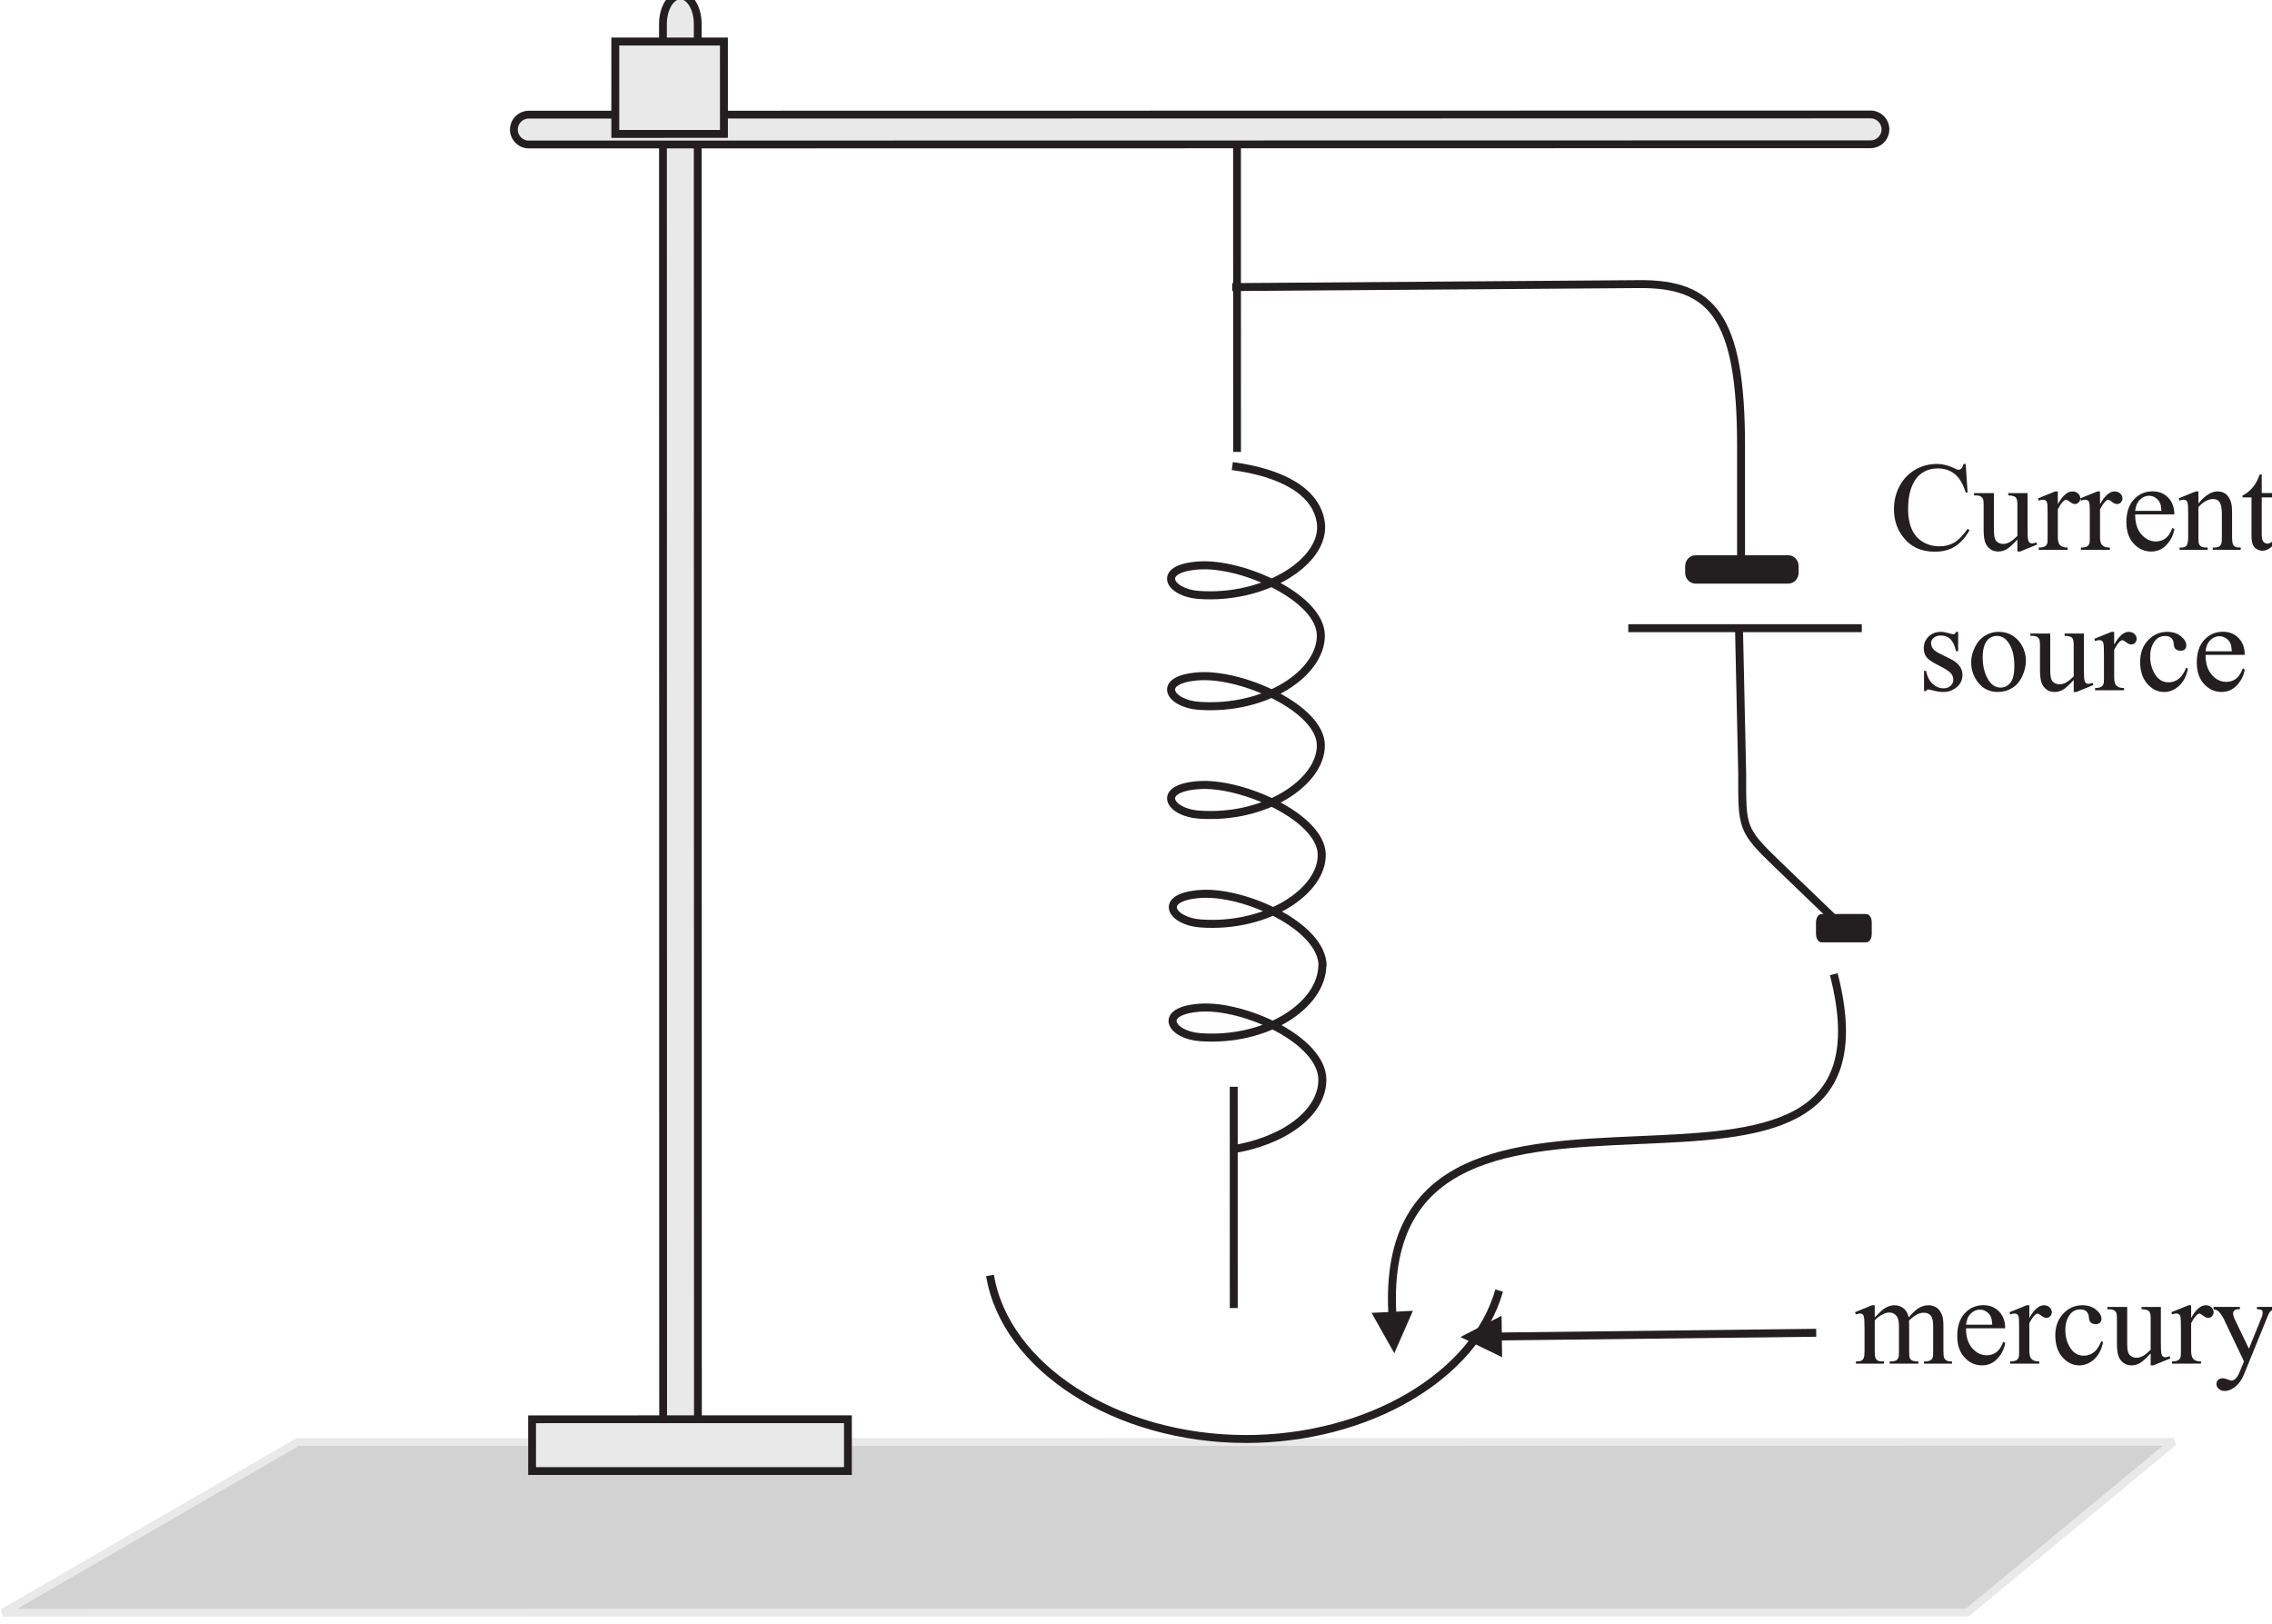 <?xml version="1.0" encoding="UTF-8" standalone="no"?>
<svg
   xmlns:dc="http://purl.org/dc/elements/1.1/"
   xmlns:cc="http://creativecommons.org/ns#"
   xmlns:rdf="http://www.w3.org/1999/02/22-rdf-syntax-ns#"
   xmlns:svg="http://www.w3.org/2000/svg"
   xmlns="http://www.w3.org/2000/svg"
   xmlns:sodipodi="http://sodipodi.sourceforge.net/DTD/sodipodi-0.dtd"
   xmlns:inkscape="http://www.inkscape.org/namespaces/inkscape"
   width="198.875mm"
   height="142.123mm"
   viewBox="0 0 198.875 142.123"
   version="1.1"
   id="svg5558"
   inkscape:version="1.0.2 (e86c870, 2021-01-15)"
   sodipodi:docname="extra3.svg">
  <defs
     id="defs5552">
    <clipPath
       clipPathUnits="userSpaceOnUse"
       id="clipPath1186">
      <path
         d="m 407.703,2213.74 607.987,0.08 0.06,-449.99 -607.988,-0.08 z"
         id="path1184" />
    </clipPath>
    <clipPath
       clipPathUnits="userSpaceOnUse"
       id="clipPath5244">
      <path
         d="m 407.703,2213.74 607.987,0.08 0.06,-449.99 -607.988,-0.08 z"
         id="path5242" />
    </clipPath>
    <clipPath
       clipPathUnits="userSpaceOnUse"
       id="clipPath404">
      <path
         d="m 407.703,2213.74 607.987,0.08 0.06,-449.99 -607.988,-0.08 z"
         id="path402" />
    </clipPath>
  </defs>
  <sodipodi:namedview
     id="base"
     pagecolor="#ffffff"
     bordercolor="#666666"
     borderopacity="1.0"
     inkscape:pageopacity="0.0"
     inkscape:pageshadow="2"
     inkscape:zoom="0.35"
     inkscape:cx="-12.78767"
     inkscape:cy="355.11559"
     inkscape:document-units="mm"
     inkscape:current-layer="layer1"
     inkscape:document-rotation="0"
     showgrid="false"
     inkscape:window-width="1624"
     inkscape:window-height="1020"
     inkscape:window-x="190"
     inkscape:window-y="0"
     inkscape:window-maximized="0" />
  <g
     inkscape:label="Layer 1"
     inkscape:groupmode="layer"
     id="layer1"
     transform="translate(-5.273,-54.209)">
    <g
       id="g1180"
       transform="matrix(0.328,0,0,-0.328,-129.356,778.697)">
      <g
         id="g1182"
         clip-path="url(#clipPath1186)">
        <g
           id="g1188"
           transform="translate(935.508,1778.49)">
          <path
             d="M 0,0 55.019,45.53 -445.465,45.46 -524.098,-0.07 0,0"
             style="fill:#d3d2d2;fill-opacity:1;fill-rule:evenodd;stroke:none"
             id="path1190" />
          <g
             id="g1192"
             transform="matrix(1,1.369e-4,-1.37e-4,1,-3.543e-4,0.007)">
            <path
               d="M 0,0 55.049,45.51 H -445.642 L -524.313,0 Z"
               style="fill:none;stroke:#e9e9e9;stroke-width:2.083;stroke-linecap:butt;stroke-linejoin:miter;stroke-miterlimit:2.613;stroke-dasharray:none;stroke-opacity:1"
               id="path1194" />
            <g
               id="g1196"
               transform="matrix(1,-1.37e-4,1.371e-4,1,-343.434,431.59)">
              <path
                 d="m 0,0 h 0.004 c 2.551,0 4.637,-3.44 4.637,-7.64 l 0.051,-373.35 c 0,-4.2 -2.086,-7.64 -4.637,-7.64 H 0.051 c -2.551,0 -4.637,3.44 -4.637,7.64 L -4.636,-7.64 C -4.636,-3.44 -2.551,0 0,0"
                 style="fill:#e9e9e9;fill-opacity:1;fill-rule:evenodd;stroke:none"
                 id="path1198" />
              <g
                 id="g1200"
                 transform="matrix(1,1.369e-4,-1.37e-4,1,6.688e-4,4.004e-4)">
                <path
                   d="m 0,0 h 0.004 c 2.551,0 4.638,-3.43 4.637,-7.64 v -373.29 c -0.001,-4.2 -2.088,-7.64 -4.64,-7.64 h -0.004 c -2.552,0 -4.638,3.44 -4.637,7.64 V -7.64 C -4.639,-3.43 -2.552,0 0,0 Z"
                   style="fill:none;stroke:#231f20;stroke-width:2.083;stroke-linecap:butt;stroke-linejoin:miter;stroke-miterlimit:2.613;stroke-dasharray:none;stroke-opacity:1"
                   id="path1202" />
                <g
                   id="g1204"
                   transform="matrix(1,-1.37e-4,1.371e-4,1,-39.616,-380.002)">
                  <path
                     d="M 0,0 H 84.25 V -13.82 L 0,-13.83 V 0"
                     style="fill:#e9e9e9;fill-opacity:1;fill-rule:evenodd;stroke:none"
                     id="path1206" />
                  <g
                     id="g1208"
                     transform="matrix(1,1.369e-4,-1.37e-4,1,1.1e-5,0.002)">
                    <path
                       d="M 0,0 H 84.285 L 84.283,-13.82 H -0.001 Z"
                       style="fill:none;stroke:#231f20;stroke-width:2.083;stroke-linecap:butt;stroke-linejoin:miter;stroke-miterlimit:2.613;stroke-dasharray:none;stroke-opacity:1"
                       id="path1210" />
                    <g
                       id="g1212"
                       transform="matrix(1,-1.37e-4,1.371e-4,1,-0.831,348.169)">
                      <path
                         d="m 0,0 357.922,0.05 c 2.188,0 3.977,-1.79 3.977,-3.98 v 0 c 0,-2.19 -1.789,-3.98 -3.977,-3.98 L 0,-7.96 c -2.187,0 -3.976,1.79 -3.976,3.98 v 0 C -3.976,-1.8 -2.187,0 0,0"
                         style="fill:#e9e9e9;fill-opacity:1;fill-rule:evenodd;stroke:none"
                         id="path1214" />
                      <g
                         id="g1216"
                         transform="matrix(1,1.369e-4,-1.37e-4,1,6.532e-4,4.07e-4)">
                        <path
                           d="m 0,0 358.069,0.01 c 2.188,0 3.978,-1.8 3.978,-3.98 v 0 c -0.001,-2.19 -1.791,-3.98 -3.979,-3.98 L -0.001,-7.96 c -2.189,0 -3.978,1.8 -3.978,3.98 v 0 C -3.979,-1.79 -2.189,0 0,0 Z"
                           style="fill:none;stroke:#231f20;stroke-width:2.083;stroke-linecap:butt;stroke-linejoin:miter;stroke-miterlimit:2.613;stroke-dasharray:none;stroke-opacity:1"
                           id="path1218" />
                        <g
                           id="g1220"
                           transform="translate(189.003,-90.02)">
                          <path
                             d="M 0,0 -0.001,82.07"
                             style="fill:none;stroke:#231f20;stroke-width:2.083;stroke-linecap:butt;stroke-linejoin:miter;stroke-miterlimit:2.613;stroke-dasharray:none;stroke-opacity:1"
                             id="path1222" />
                        </g>
                      </g>
                    </g>
                  </g>
                </g>
              </g>
            </g>
          </g>
        </g>
      </g>
    </g>
    <g
       id="g5238"
       transform="matrix(0.333,0,0,-0.333,-133.375,785.589)">
      <g
         id="g5240"
         clip-path="url(#clipPath5244)">
        <g
           id="g5246"
           transform="matrix(1,1.369e-4,-1.37e-4,1,810.429,1857.09)">
          <path
             d="m 0,0 c -6.361,-22.46 -34.453,-39.01 -66.517,-39.01 -34.186,0 -63.332,18.84 -67.31,43"
             style="fill:none;stroke:#231f20;stroke-width:2.083;stroke-linecap:butt;stroke-linejoin:miter;stroke-miterlimit:2.613;stroke-dasharray:none;stroke-opacity:1"
             id="path5248" />
          <g
             id="g5250"
             transform="translate(-69.759,-4.59)">
            <path
               d="M 0,0 V 58.16"
               style="fill:none;stroke:#231f20;stroke-width:2.083;stroke-linecap:butt;stroke-linejoin:miter;stroke-miterlimit:2.613;stroke-dasharray:none;stroke-opacity:1"
               id="path5252" />
            <g
               id="g5254"
               transform="translate(-0.366,268.38)">
              <path
                 d="m 0,0 106.974,0.77 c 19.094,0.15 26.767,-8.49 26.767,-42.31 l -0.001,-30.22"
                 style="fill:none;stroke:#231f20;stroke-width:2.083;stroke-linecap:butt;stroke-linejoin:miter;stroke-miterlimit:2.613;stroke-dasharray:none;stroke-opacity:1"
                 id="path5256" />
              <g
                 id="g5258"
                 transform="matrix(1,-1.37e-4,1.371e-4,1,121.735,-71.565)">
                <path
                   d="m 0,0 h 24.442 c 0.906,0 1.648,-0.82 1.648,-1.82 v -1.72 c 0,-1 -0.742,-1.82 -1.648,-1.82 L 0,-5.37 c -0.906,0 -1.644,0.82 -1.644,1.83 v 1.71 C -1.644,-0.82 -0.906,0 0,0"
                   style="fill:#231f20;fill-opacity:1;fill-rule:evenodd;stroke:none"
                   id="path5260" />
                <g
                   id="g5262"
                   transform="matrix(1,1.369e-4,-1.37e-4,1,-2.458e-4,0.005)">
                  <path
                     d="m 0,0 h 24.452 c 0.907,0 1.649,-0.82 1.649,-1.82 v -1.72 c -10e-4,-1 -0.743,-1.82 -1.65,-1.82 H 0 c -0.907,0 -1.645,0.82 -1.645,1.82 v 1.72 c 0,1 0.739,1.82 1.645,1.82 z"
                     style="fill:none;stroke:#231f20;stroke-width:2.083;stroke-linecap:butt;stroke-linejoin:miter;stroke-miterlimit:2.613;stroke-dasharray:none;stroke-opacity:1"
                     id="path5264" />
                  <g
                     id="g5266"
                     transform="translate(-17.638,-18.12)">
                    <path
                       d="M 0,0 H 61.377"
                       style="fill:none;stroke:#231f20;stroke-width:2.083;stroke-linecap:butt;stroke-linejoin:miter;stroke-miterlimit:2.613;stroke-dasharray:none;stroke-opacity:1"
                       id="path5268" />
                    <g
                       id="g5270"
                       transform="translate(29.102,-0.14)">
                      <path
                         d="m 0,0 0.831,-38.05 c 0.002,-14.37 -0.284,-14.69 9.492,-24.1 l 16.966,-16.31"
                         style="fill:none;stroke:#231f20;stroke-width:2.083;stroke-linecap:butt;stroke-linejoin:miter;stroke-miterlimit:2.613;stroke-dasharray:none;stroke-opacity:1"
                         id="path5272" />
                      <g
                         id="g5274"
                         transform="matrix(1,-1.37e-4,1.371e-4,1,21.744,-76.046)">
                        <path
                           d="m 0,0 h 11.61 c 0.265,0 0.48,-0.53 0.484,-1.18 v -3.01 c 0,-0.65 -0.215,-1.18 -0.48,-1.18 H 0.004 c -0.265,0 -0.48,0.53 -0.48,1.18 v 3.01 C -0.48,-0.53 -0.265,0 0,0"
                           style="fill:#231f20;fill-opacity:1;fill-rule:evenodd;stroke:none"
                           id="path5276" />
                        <g
                           id="g5278"
                           transform="matrix(1,1.369e-4,-1.37e-4,1,2.48e-5,0.006)">
                          <path
                             d="m 0,0 h 11.614 c 0.266,0 0.481,-0.53 0.485,-1.18 l -10e-4,-3.01 c 0,-0.65 -0.215,-1.18 -0.48,-1.18 H 0.003 c -0.265,0 -0.48,0.53 -0.48,1.18 v 3.01 C -0.481,-0.53 -0.265,0 0,0 Z"
                             style="fill:none;stroke:#231f20;stroke-width:2.083;stroke-linecap:butt;stroke-linejoin:miter;stroke-miterlimit:2.613;stroke-dasharray:none;stroke-opacity:1"
                             id="path5280" />
                          <g
                             id="g5282"
                             transform="translate(-112.912,-103.66)">
                            <path
                               d="M 0,0 C -4.209,84.44 137.245,6.63 116.068,88.88"
                               style="fill:none;stroke:#231f20;stroke-width:2.083;stroke-linecap:butt;stroke-linejoin:miter;stroke-miterlimit:2.613;stroke-dasharray:none;stroke-opacity:1"
                               id="path5284" />
                            <g
                               id="g5286"
                               transform="matrix(1,-1.37e-4,1.371e-4,1,0.534,-10.725)">
                              <path
                                 d="M 0,0 -5.977,10.6 4.89,11.14 0,0"
                                 style="fill:#231f20;fill-opacity:1;fill-rule:evenodd;stroke:none"
                                 id="path5288" />
                              <g
                                 id="g5290"
                                 transform="translate(-204.774,344.78)">
                                <path
                                   d="m 0,0 h 28.543 l 0.004,-24.28 H 0.004 L 0,0"
                                   style="fill:#e9e9e9;fill-opacity:1;fill-rule:evenodd;stroke:none"
                                   id="path5292" />
                                <g
                                   id="g5294"
                                   transform="matrix(1,1.369e-4,-1.37e-4,1,8.27e-4,0.005)">
                                <path
                                   d="m 0,0 h 28.554 l 0.001,-24.28 H 0 Z"
                                   style="fill:none;stroke:#231f20;stroke-width:2.083;stroke-linecap:butt;stroke-linejoin:miter;stroke-miterlimit:2.613;stroke-dasharray:none;stroke-opacity:1"
                                   id="path5296" />
                                <g
                                   id="g5298"
                                   transform="matrix(1,-1.37e-4,1.371e-4,1,354.951,-111.088)">
                                <path
                                   d="M 0,0 0.504,-7.5 H 0 c -0.672,2.24 -1.633,3.86 -2.879,4.85 -1.246,0.99 -2.742,1.48 -4.488,1.48 -1.469,0 -2.79,-0.37 -3.973,-1.12 -1.18,-0.74 -2.11,-1.92 -2.785,-3.55 -0.68,-1.63 -1.016,-3.66 -1.016,-6.07 0,-2 0.316,-3.73 0.957,-5.2 0.641,-1.46 1.602,-2.58 2.891,-3.36 1.281,-0.78 2.746,-1.18 4.398,-1.18 1.43,0 2.692,0.31 3.789,0.93 1.094,0.61 2.301,1.82 3.61,3.65 l 0.507,-0.33 c -1.105,-1.96 -2.398,-3.4 -3.871,-4.31 -1.476,-0.91 -3.226,-1.36 -5.257,-1.36 -3.657,0 -6.485,1.35 -8.493,4.07 -1.492,2.01 -2.242,4.39 -2.242,7.12 0,2.2 0.496,4.23 1.477,6.07 0.988,1.85 2.351,3.27 4.074,4.29 1.734,1.01 3.621,1.52 5.672,1.52 1.594,0 3.172,-0.39 4.719,-1.17 0.457,-0.24 0.781,-0.36 0.976,-0.36 0.289,0 0.547,0.11 0.762,0.31 0.281,0.29 0.48,0.7 0.605,1.22 L 0,0"
                                   style="fill:#231f20;fill-opacity:1;fill-rule:evenodd;stroke:none"
                                   id="path5300" />
                                <g
                                   id="g5302"
                                   transform="translate(16.265,-7.66)">
                                <path
                                   d="m 0,0 v -9.03 c 0,-1.73 0.039,-2.78 0.125,-3.17 0.082,-0.39 0.211,-0.65 0.387,-0.8 0.184,-0.16 0.391,-0.23 0.629,-0.23 0.336,0 0.715,0.09 1.137,0.28 l 0.23,-0.57 -4.461,-1.84 h -0.726 v 3.15 c -1.282,-1.39 -2.262,-2.26 -2.934,-2.61 -0.672,-0.36 -1.379,-0.54 -2.125,-0.54 -0.84,0 -1.559,0.24 -2.176,0.72 -0.613,0.48 -1.039,1.1 -1.277,1.87 -0.238,0.76 -0.356,1.83 -0.356,3.21 v 6.66 c 0,0.71 -0.078,1.2 -0.226,1.47 -0.152,0.27 -0.379,0.48 -0.68,0.62 -0.293,0.15 -0.836,0.22 -1.613,0.2 V 0 h 5.219 v -9.98 c 0,-1.38 0.242,-2.29 0.726,-2.73 0.485,-0.44 1.067,-0.65 1.75,-0.65 0.465,0 0.992,0.14 1.582,0.43 0.594,0.3 1.293,0.86 2.11,1.68 v 8.45 c 0,0.85 -0.157,1.42 -0.469,1.72 -0.309,0.29 -0.949,0.45 -1.926,0.48 V 0 H 0"
                                   style="fill:#231f20;fill-opacity:1;fill-rule:evenodd;stroke:none"
                                   id="path5304" />
                                <g
                                   id="g5306"
                                   transform="translate(7.957,0.44)">
                                <path
                                   d="M 0,0 V -3.35 C 1.246,-1.12 2.528,0 3.836,0 4.43,0 4.926,-0.18 5.321,-0.55 5.707,-0.91 5.903,-1.33 5.903,-1.8 5.903,-2.23 5.766,-2.59 5.481,-2.88 5.2,-3.18 4.864,-3.32 4.469,-3.32 4.094,-3.32 3.664,-3.13 3.192,-2.76 2.723,-2.39 2.371,-2.2 2.145,-2.2 1.95,-2.2 1.739,-2.3 1.512,-2.52 1.024,-2.97 0.516,-3.7 0,-4.72 v -7.15 c 0,-0.82 0.102,-1.45 0.305,-1.87 0.148,-0.29 0.395,-0.54 0.75,-0.73 0.363,-0.19 0.875,-0.29 1.543,-0.29 v -0.59 h -7.629 v 0.59 c 0.762,0 1.328,0.12 1.695,0.35 0.274,0.18 0.461,0.46 0.571,0.83 0.051,0.19 0.078,0.71 0.078,1.58 v 5.79 c 0,1.73 -0.031,2.76 -0.106,3.09 -0.066,0.33 -0.199,0.58 -0.386,0.73 -0.188,0.14 -0.43,0.22 -0.711,0.22 -0.332,0 -0.711,-0.08 -1.141,-0.24 L -5.191,-1.82 -0.683,0 H 0"
                                   style="fill:#231f20;fill-opacity:1;fill-rule:evenodd;stroke:none"
                                   id="path5308" />
                                <g
                                   id="g5310"
                                   transform="translate(11.09)">
                                <path
                                   d="M 0,0 V -3.35 C 1.246,-1.12 2.528,0 3.836,0 4.43,0 4.926,-0.18 5.321,-0.55 5.707,-0.91 5.903,-1.33 5.903,-1.8 5.903,-2.23 5.766,-2.59 5.481,-2.88 5.199,-3.18 4.863,-3.32 4.469,-3.32 4.094,-3.32 3.664,-3.13 3.192,-2.76 2.723,-2.39 2.371,-2.2 2.145,-2.2 1.949,-2.2 1.738,-2.3 1.512,-2.52 1.024,-2.97 0.516,-3.7 0,-4.72 v -7.15 c 0,-0.82 0.102,-1.45 0.305,-1.87 0.144,-0.29 0.394,-0.54 0.75,-0.73 0.363,-0.19 0.871,-0.29 1.543,-0.29 v -0.59 h -7.625 v 0.59 c 0.758,0 1.324,0.12 1.691,0.35 0.274,0.18 0.461,0.46 0.571,0.83 0.05,0.19 0.078,0.71 0.078,1.58 v 5.79 c 0,1.73 -0.032,2.76 -0.106,3.09 -0.066,0.33 -0.199,0.58 -0.386,0.73 -0.188,0.14 -0.43,0.22 -0.711,0.22 -0.336,0 -0.707,-0.08 -1.137,-0.24 L -5.187,-1.82 -0.683,0 H 0"
                                   style="fill:#231f20;fill-opacity:1;fill-rule:evenodd;stroke:none"
                                   id="path5312" />
                                <g
                                   id="g5314"
                                   transform="translate(9.242,-6.05)">
                                <path
                                   d="m 0,0 c -0.011,-2.22 0.52,-3.95 1.61,-5.21 1.082,-1.26 2.359,-1.89 3.82,-1.89 0.977,0 1.824,0.27 2.547,0.81 0.723,0.53 1.32,1.45 1.809,2.75 l 0.507,-0.32 C 10.063,-5.35 9.403,-6.7 8.309,-7.92 7.211,-9.14 5.84,-9.75 4.196,-9.75 c -1.793,0 -3.325,0.69 -4.598,2.09 -1.277,1.39 -1.91,3.27 -1.91,5.62 0,2.55 0.648,4.54 1.961,5.96 C 0.954,5.35 2.59,6.07 4.567,6.07 6.239,6.07 7.61,5.52 8.68,4.41 9.754,3.31 10.293,1.84 10.293,0 Z M 0,0.94 H 6.895 C 6.84,1.89 6.727,2.57 6.551,2.96 6.282,3.56 5.879,4.04 5.34,4.39 4.801,4.73 4.239,4.91 3.657,4.91 2.758,4.91 1.954,4.56 1.243,3.86 0.532,3.16 0.114,2.18 0,0.94"
                                   style="fill:#231f20;fill-opacity:1;fill-rule:evenodd;stroke:none"
                                   id="path5316" />
                                <g
                                   id="g5318"
                                   transform="translate(16.621,2.89)">
                                <path
                                   d="m 0,0 c 1.747,2.11 3.411,3.16 4.993,3.16 0.816,0 1.512,-0.2 2.102,-0.6 0.59,-0.41 1.05,-1.08 1.39,-2.02 0.25,-0.65 0.36,-1.65 0.36,-2.99 v -6.37 c 0,-0.94 0.08,-1.58 0.23,-1.91 0.12,-0.28 0.32,-0.49 0.58,-0.64 0.26,-0.15 0.76,-0.23 1.47,-0.23 v -0.58 H 3.754 v 0.58 h 0.313 c 0.691,0 1.18,0.11 1.453,0.32 0.277,0.21 0.475,0.52 0.575,0.93 0.05,0.16 0.07,0.67 0.07,1.53 v 6.11 c 0,1.35 -0.18,2.34 -0.528,2.95 C 5.282,0.85 4.688,1.16 3.856,1.16 2.567,1.16 1.278,0.45 0,-0.96 v -7.86 c 0,-1 0.055,-1.62 0.18,-1.87 0.149,-0.31 0.36,-0.54 0.625,-0.69 0.266,-0.14 0.805,-0.22 1.617,-0.22 v -0.58 l -7.367,-0.01 v 0.59 h 0.324 c 0.758,0 1.274,0.19 1.539,0.57 0.262,0.39 0.395,1.12 0.395,2.21 v 5.54 c 0,1.78 -0.039,2.87 -0.121,3.26 -0.078,0.4 -0.207,0.67 -0.371,0.8 -0.168,0.14 -0.395,0.21 -0.68,0.21 -0.297,0 -0.664,-0.08 -1.086,-0.24 l -0.246,0.59 4.492,1.82 H 0 V 0"
                                   style="fill:#231f20;fill-opacity:1;fill-rule:evenodd;stroke:none"
                                   id="path5320" />
                                <g
                                   id="g5322"
                                   transform="translate(16.645,7.62)">
                                <path
                                   d="M 0,0 V -4.89 H 3.48 V -6.03 H 0 v -9.68 c 0,-0.96 0.14,-1.61 0.41,-1.94 0.27,-0.34 0.63,-0.51 1.06,-0.51 0.36,0 0.71,0.11 1.05,0.33 0.33,0.23 0.59,0.55 0.78,0.98 h 0.63 c -0.38,-1.05 -0.91,-1.86 -1.61,-2.39 -0.69,-0.54 -1.41,-0.81 -2.14,-0.81 -0.5,0 -0.99,0.15 -1.47,0.42 -0.48,0.28 -0.83,0.67 -1.06,1.19 -0.22,0.51 -0.34,1.3 -0.34,2.38 v 10.03 h -2.35 v 0.53 c 0.59,0.24 1.2,0.65 1.82,1.21 0.62,0.57 1.18,1.25 1.67,2.03 0.25,0.41 0.6,1.16 1.04,2.26 L 0,0"
                                   style="fill:#231f20;fill-opacity:1;fill-rule:evenodd;stroke:none"
                                   id="path5324" />
                                <g
                                   id="g5326"
                                   transform="translate(-79.797,-41.37)">
                                <path
                                   d="m 0,0 v -5.08 h -0.535 c -0.414,1.59 -0.941,2.67 -1.582,3.25 -0.652,0.58 -1.473,0.86 -2.469,0.86 -0.758,0 -1.371,-0.2 -1.836,-0.6 -0.468,-0.4 -0.699,-0.85 -0.699,-1.34 0,-0.6 0.172,-1.12 0.516,-1.55 0.34,-0.45 1.023,-0.92 2.054,-1.42 l 2.375,-1.16 c 2.203,-1.07 3.305,-2.49 3.305,-4.25 0,-1.35 -0.512,-2.44 -1.539,-3.28 -1.023,-0.82 -2.172,-1.24 -3.438,-1.24 -0.917,0 -1.953,0.16 -3.125,0.49 -0.355,0.11 -0.648,0.16 -0.878,0.16 -0.25,0 -0.446,-0.14 -0.59,-0.42 h -0.532 v 5.32 h 0.532 c 0.308,-1.52 0.89,-2.66 1.746,-3.43 0.855,-0.77 1.816,-1.16 2.875,-1.16 0.75,0 1.359,0.22 1.832,0.66 0.473,0.44 0.707,0.97 0.707,1.59 0,0.75 -0.262,1.37 -0.789,1.89 -0.524,0.5 -1.57,1.15 -3.149,1.93 -1.57,0.78 -2.597,1.49 -3.089,2.12 -0.489,0.62 -0.735,1.39 -0.735,2.34 0,1.23 0.422,2.25 1.262,3.07 0.836,0.83 1.926,1.25 3.258,1.25 0.59,0 1.3,-0.13 2.133,-0.38 0.554,-0.16 0.921,-0.25 1.105,-0.25 0.176,0 0.309,0.04 0.41,0.12 0.094,0.08 0.211,0.24 0.34,0.51 L 0,0"
                                   style="fill:#231f20;fill-opacity:1;fill-rule:evenodd;stroke:none"
                                   id="path5328" />
                                <g
                                   id="g5330"
                                   transform="translate(10.625)">
                                <path
                                   d="m 0,0 c 2.254,0 4.063,-0.86 5.434,-2.57 1.16,-1.47 1.738,-3.15 1.742,-5.05 0,-1.34 -0.32,-2.68 -0.961,-4.05 -0.637,-1.37 -1.52,-2.4 -2.641,-3.1 -1.125,-0.69 -2.375,-1.04 -3.75,-1.04 -2.25,0 -4.031,0.9 -5.351,2.69 -1.117,1.5 -1.676,3.2 -1.676,5.07 -0.004,1.37 0.332,2.73 1.012,4.08 0.676,1.35 1.57,2.35 2.676,3 C -2.41,-0.32 -1.238,0 0,0 Z m -0.508,-1.06 c -0.57,0 -1.148,-0.17 -1.73,-0.51 -0.578,-0.35 -1.051,-0.94 -1.406,-1.8 -0.36,-0.86 -0.539,-1.96 -0.539,-3.3 0.003,-2.17 0.437,-4.05 1.3,-5.62 0.86,-1.57 1.996,-2.36 3.407,-2.36 1.05,0 1.914,0.43 2.605,1.3 0.684,0.87 1.02,2.36 1.02,4.48 -0.004,2.65 -0.571,4.73 -1.715,6.25 -0.766,1.04 -1.746,1.56 -2.942,1.56"
                                   style="fill:#231f20;fill-opacity:1;fill-rule:evenodd;stroke:none"
                                   id="path5332" />
                                <g
                                   id="g5334"
                                   transform="translate(22.426,-0.44)">
                                <path
                                   d="m 0,0 0.004,-9.03 c 0,-1.73 0.039,-2.79 0.121,-3.17 0.082,-0.39 0.211,-0.66 0.391,-0.8 0.183,-0.16 0.386,-0.23 0.625,-0.23 0.339,0 0.718,0.08 1.14,0.28 l 0.227,-0.58 -4.453,-1.84 h -0.731 v 3.16 c -1.281,-1.39 -2.258,-2.26 -2.93,-2.62 -0.671,-0.36 -1.382,-0.54 -2.128,-0.54 -0.836,0 -1.559,0.24 -2.176,0.72 -0.61,0.49 -1.035,1.11 -1.274,1.87 -0.242,0.76 -0.355,1.83 -0.355,3.22 l -0.004,6.66 c 0,0.71 -0.078,1.2 -0.231,1.47 -0.148,0.27 -0.375,0.48 -0.675,0.62 -0.293,0.15 -0.84,0.22 -1.617,0.2 V 0 h 5.218 l 0.004,-9.98 c 0,-1.38 0.246,-2.3 0.731,-2.73 0.48,-0.44 1.062,-0.65 1.746,-0.65 0.468,0 0.992,0.14 1.582,0.43 0.594,0.3 1.293,0.86 2.109,1.68 L -2.68,-2.8 c 0,0.85 -0.152,1.42 -0.465,1.72 -0.312,0.29 -0.949,0.45 -1.925,0.47 V 0 H 0"
                                   style="fill:#231f20;fill-opacity:1;fill-rule:evenodd;stroke:none"
                                   id="path5336" />
                                <g
                                   id="g5338"
                                   transform="translate(7.957,0.44)">
                                <path
                                   d="M 0,0 V -3.35 C 1.242,-1.12 2.527,0 3.836,0 4.43,0 4.926,-0.18 5.32,-0.55 5.707,-0.91 5.902,-1.34 5.902,-1.8 5.902,-2.23 5.762,-2.59 5.48,-2.89 5.195,-3.18 4.863,-3.32 4.469,-3.32 4.09,-3.32 3.664,-3.14 3.191,-2.76 2.719,-2.39 2.371,-2.2 2.141,-2.2 1.949,-2.2 1.738,-2.31 1.508,-2.52 1.019,-2.97 0.516,-3.7 0,-4.72 l 0.004,-7.15 c 0,-0.82 0.098,-1.45 0.305,-1.87 0.144,-0.29 0.394,-0.54 0.75,-0.73 0.359,-0.2 0.871,-0.3 1.543,-0.3 v -0.58 h -7.629 v 0.58 c 0.761,0 1.328,0.13 1.695,0.36 0.269,0.18 0.457,0.45 0.57,0.83 0.051,0.19 0.078,0.71 0.078,1.58 l -0.004,5.78 c 0,1.74 -0.035,2.77 -0.105,3.1 -0.066,0.33 -0.199,0.57 -0.391,0.73 -0.187,0.14 -0.425,0.22 -0.711,0.22 -0.332,0 -0.711,-0.08 -1.136,-0.24 L -5.191,-1.82 -0.684,0 H 0"
                                   style="fill:#231f20;fill-opacity:1;fill-rule:evenodd;stroke:none"
                                   id="path5340" />
                                <g
                                   id="g5342"
                                   transform="translate(19.391,-9.68)">
                                <path
                                   d="m 0,0 c -0.399,-1.97 -1.188,-3.48 -2.36,-4.54 -1.172,-1.06 -2.465,-1.59 -3.887,-1.59 -1.691,0 -3.167,0.71 -4.425,2.14 -1.258,1.42 -1.887,3.33 -1.887,5.76 -0.004,2.34 0.695,4.25 2.09,5.71 1.394,1.47 3.066,2.2 5.015,2.2 1.465,0 2.668,-0.39 3.614,-1.17 0.945,-0.77 1.414,-1.58 1.414,-2.42 0,-0.41 -0.133,-0.74 -0.399,-1 C -1.09,4.84 -1.461,4.71 -1.942,4.71 -2.579,4.71 -3.063,4.92 -3.391,5.33 -3.575,5.56 -3.696,6 -3.75,6.63 -3.813,7.27 -4.036,7.76 -4.411,8.1 -4.793,8.42 -5.317,8.59 -5.989,8.59 -7.079,8.59 -7.95,8.18 -8.61,7.38 -9.485,6.32 -9.926,4.91 -9.926,3.17 c 0.004,-1.78 0.437,-3.35 1.316,-4.71 0.871,-1.37 2.047,-2.05 3.535,-2.05 1.063,0 2.016,0.36 2.86,1.09 0.601,0.5 1.176,1.41 1.742,2.72 L 0,0"
                                   style="fill:#231f20;fill-opacity:1;fill-rule:evenodd;stroke:none"
                                   id="path5344" />
                                <g
                                   id="g5346"
                                   transform="translate(4.632,3.63)">
                                <path
                                   d="M 0,0 C -0.007,-2.22 0.528,-3.95 1.618,-5.22 2.7,-6.47 3.977,-7.1 5.436,-7.1 c 0.98,0 1.83,0.27 2.55,0.81 0.72,0.53 1.32,1.45 1.81,2.75 l 0.5,-0.32 c -0.23,-1.49 -0.89,-2.84 -1.98,-4.06 -1.1,-1.22 -2.47,-1.83 -4.11,-1.83 -1.795,0 -3.331,0.69 -4.6,2.09 -1.277,1.39 -1.91,3.27 -1.91,5.62 -0.004,2.56 0.644,4.54 1.957,5.97 1.304,1.43 2.941,2.14 4.913,2.14 1.68,0 3.05,-0.55 4.12,-1.66 1.07,-1.1 1.61,-2.57 1.61,-4.41 z M 0,0.94 H 6.896 C 6.836,1.9 6.726,2.57 6.556,2.96 6.286,3.56 5.886,4.04 5.346,4.39 4.806,4.73 4.246,4.91 3.661,4.91 2.762,4.91 1.954,4.57 1.246,3.86 0.536,3.16 0.118,2.19 0,0.94"
                                   style="fill:#231f20;fill-opacity:1;fill-rule:evenodd;stroke:none"
                                   id="path5348" />
                                <g
                                   id="g5350"
                                   transform="translate(-86.961,-174.15)">
                                <path
                                   d="M 0,0 C 1.09,1.09 1.727,1.71 1.922,1.87 2.411,2.29 2.938,2.61 3.5,2.83 4.063,3.06 4.622,3.18 5.176,3.18 6.106,3.18 6.915,2.9 7.586,2.36 8.258,1.82 8.707,1.03 8.934,0 c 1.117,1.31 2.059,2.16 2.832,2.57 0.766,0.4 1.559,0.61 2.371,0.61 0.793,0 1.492,-0.21 2.11,-0.61 0.609,-0.41 1.093,-1.08 1.457,-2 0.238,-0.63 0.351,-1.62 0.351,-2.96 v -6.42 c 0,-0.93 0.074,-1.57 0.211,-1.91 0.113,-0.24 0.313,-0.45 0.606,-0.61 0.296,-0.17 0.765,-0.26 1.433,-0.26 v -0.58 H 12.95 v 0.58 h 0.308 c 0.641,0 1.141,0.13 1.5,0.38 0.25,0.17 0.43,0.45 0.532,0.83 0.046,0.18 0.07,0.71 0.07,1.57 v 6.42 c 0,1.22 -0.149,2.07 -0.442,2.57 -0.421,0.7 -1.097,1.04 -2.031,1.04 -0.578,0 -1.156,-0.14 -1.73,-0.43 -0.586,-0.28 -1.285,-0.82 -2.11,-1.6 l -0.035,-0.18 0.035,-0.7 v -7.12 c 0,-1.01 0.059,-1.65 0.168,-1.9 0.117,-0.25 0.328,-0.46 0.645,-0.62 0.312,-0.17 0.851,-0.26 1.613,-0.26 v -0.58 H 3.938 v 0.58 c 0.828,0 1.394,0.1 1.703,0.29 0.305,0.2 0.524,0.49 0.641,0.88 0.054,0.19 0.082,0.73 0.082,1.61 v 6.42 c 0,1.22 -0.18,2.09 -0.539,2.62 C 5.348,0.92 4.68,1.27 3.825,1.27 3.239,1.27 2.661,1.11 2.082,0.8 1.184,0.32 0.489,-0.22 0,-0.81 v -8 c 0,-0.97 0.075,-1.61 0.204,-1.9 0.136,-0.29 0.339,-0.51 0.601,-0.66 0.266,-0.14 0.805,-0.22 1.621,-0.22 v -0.58 h -7.367 v 0.58 c 0.684,0 1.16,0.08 1.434,0.22 0.265,0.15 0.476,0.38 0.617,0.7 0.137,0.33 0.211,0.94 0.211,1.86 v 5.7 c 0,1.64 -0.051,2.7 -0.149,3.17 -0.074,0.37 -0.199,0.61 -0.359,0.75 -0.16,0.13 -0.383,0.2 -0.664,0.2 -0.309,0 -0.668,-0.08 -1.09,-0.24 l -0.246,0.58 4.488,1.83 H 0 V 0"
                                   style="fill:#231f20;fill-opacity:1;fill-rule:evenodd;stroke:none"
                                   id="path5352" />
                                <g
                                   id="g5354"
                                   transform="translate(23.997,-2.87)">
                                <path
                                   d="m 0,0 c -0.012,-2.22 0.523,-3.95 1.613,-5.21 1.082,-1.26 2.359,-1.89 3.816,-1.89 0.981,0 1.828,0.27 2.551,0.81 0.719,0.53 1.32,1.45 1.809,2.75 l 0.504,-0.32 C 10.066,-5.35 9.406,-6.7 8.312,-7.92 7.214,-9.14 5.843,-9.75 4.199,-9.75 c -1.793,0 -3.328,0.69 -4.598,2.09 -1.277,1.39 -1.91,3.27 -1.91,5.62 0,2.55 0.648,4.54 1.961,5.96 1.305,1.43 2.941,2.15 4.918,2.15 1.672,0 3.043,-0.55 4.113,-1.66 1.074,-1.1 1.61,-2.57 1.61,-4.41 z M 0,0.94 H 6.898 C 6.843,1.89 6.73,2.57 6.554,2.96 6.285,3.56 5.882,4.04 5.343,4.39 4.804,4.73 4.242,4.91 3.66,4.91 2.761,4.91 1.953,4.56 1.246,3.86 0.535,3.16 0.117,2.18 0,0.94"
                                   style="fill:#231f20;fill-opacity:1;fill-rule:evenodd;stroke:none"
                                   id="path5356" />
                                <g
                                   id="g5358"
                                   transform="translate(16.64,6.05)">
                                <path
                                   d="M 0,0 V -3.35 C 1.246,-1.12 2.528,0 3.836,0 4.43,0 4.926,-0.18 5.32,-0.55 5.707,-0.91 5.903,-1.33 5.903,-1.8 5.903,-2.23 5.766,-2.59 5.481,-2.88 5.199,-3.17 4.863,-3.32 4.469,-3.32 4.094,-3.32 3.664,-3.13 3.192,-2.76 2.723,-2.39 2.371,-2.2 2.145,-2.2 1.949,-2.2 1.738,-2.3 1.512,-2.52 1.024,-2.97 0.516,-3.7 0,-4.72 v -7.15 c 0,-0.82 0.102,-1.45 0.305,-1.87 0.144,-0.29 0.394,-0.54 0.75,-0.73 0.363,-0.19 0.871,-0.29 1.543,-0.29 v -0.59 h -7.629 v 0.59 c 0.762,0 1.328,0.12 1.695,0.35 0.274,0.18 0.461,0.46 0.571,0.83 0.05,0.19 0.078,0.71 0.078,1.58 v 5.79 c 0,1.73 -0.032,2.76 -0.106,3.09 -0.066,0.33 -0.199,0.58 -0.387,0.73 -0.187,0.14 -0.429,0.22 -0.71,0.22 -0.336,0 -0.711,-0.08 -1.141,-0.24 L -5.191,-1.82 -0.683,0 H 0"
                                   style="fill:#231f20;fill-opacity:1;fill-rule:evenodd;stroke:none"
                                   id="path5360" />
                                <g
                                   id="g5362"
                                   transform="translate(19.387,-9.68)">
                                <path
                                   d="m 0,0 c -0.402,-1.97 -1.192,-3.48 -2.359,-4.53 -1.172,-1.07 -2.469,-1.59 -3.887,-1.59 -1.696,0 -3.172,0.71 -4.422,2.13 -1.262,1.42 -1.891,3.34 -1.891,5.76 0,2.34 0.703,4.25 2.098,5.71 1.387,1.47 3.059,2.2 5.008,2.2 1.465,0 2.668,-0.39 3.613,-1.17 0.945,-0.77 1.418,-1.57 1.418,-2.41 0,-0.42 -0.133,-0.75 -0.402,-1 C -1.09,4.84 -1.461,4.71 -1.938,4.71 -2.578,4.71 -3.063,4.92 -3.387,5.33 -3.57,5.56 -3.695,6 -3.75,6.64 -3.809,7.27 -4.031,7.76 -4.41,8.1 -4.793,8.42 -5.313,8.59 -5.988,8.59 -7.074,8.59 -7.945,8.18 -8.609,7.39 -9.484,6.32 -9.922,4.92 -9.922,3.17 c 0,-1.78 0.43,-3.35 1.309,-4.71 0.871,-1.36 2.05,-2.04 3.539,-2.04 1.058,0 2.011,0.35 2.859,1.09 0.598,0.5 1.176,1.4 1.742,2.72 L 0,0"
                                   style="fill:#231f20;fill-opacity:1;fill-rule:evenodd;stroke:none"
                                   id="path5364" />
                                <g
                                   id="g5366"
                                   transform="translate(15.191,9.24)">
                                <path
                                   d="m 0,0 v -9.03 c 0,-1.73 0.039,-2.78 0.121,-3.17 0.082,-0.39 0.211,-0.65 0.387,-0.8 0.184,-0.16 0.391,-0.23 0.629,-0.23 0.34,0 0.715,0.09 1.137,0.28 l 0.23,-0.57 -4.461,-1.84 h -0.726 v 3.15 c -1.282,-1.39 -2.258,-2.26 -2.93,-2.61 -0.672,-0.36 -1.383,-0.54 -2.129,-0.54 -0.836,0 -1.558,0.24 -2.176,0.72 -0.609,0.48 -1.039,1.1 -1.277,1.87 -0.238,0.76 -0.355,1.83 -0.355,3.21 v 6.66 c 0,0.71 -0.079,1.2 -0.227,1.47 -0.148,0.27 -0.379,0.48 -0.68,0.62 -0.293,0.15 -0.836,0.22 -1.613,0.21 V 0 h 5.219 v -9.98 c 0,-1.38 0.246,-2.29 0.726,-2.73 0.485,-0.44 1.067,-0.65 1.75,-0.65 0.465,0 0.992,0.14 1.582,0.43 0.594,0.3 1.293,0.86 2.11,1.68 v 8.45 c 0,0.85 -0.157,1.42 -0.465,1.72 -0.313,0.29 -0.949,0.45 -1.93,0.48 V 0 H 0"
                                   style="fill:#231f20;fill-opacity:1;fill-rule:evenodd;stroke:none"
                                   id="path5368" />
                                <g
                                   id="g5370"
                                   transform="translate(7.957,0.44)">
                                <path
                                   d="M 0,0 V -3.35 C 1.243,-1.11 2.524,0 3.836,0 4.43,0 4.922,-0.18 5.317,-0.54 5.707,-0.91 5.903,-1.33 5.903,-1.8 5.903,-2.23 5.762,-2.58 5.477,-2.88 5.196,-3.17 4.864,-3.32 4.469,-3.32 4.09,-3.32 3.664,-3.13 3.192,-2.76 2.719,-2.38 2.368,-2.19 2.141,-2.19 1.95,-2.19 1.735,-2.3 1.508,-2.52 1.02,-2.96 0.516,-3.69 0,-4.72 v -7.14 c 0,-0.82 0.098,-1.45 0.305,-1.87 0.145,-0.3 0.395,-0.54 0.746,-0.74 0.363,-0.19 0.875,-0.29 1.547,-0.29 v -0.58 l -7.629,-0.01 v 0.59 c 0.762,0 1.324,0.12 1.691,0.36 0.274,0.17 0.461,0.45 0.575,0.83 0.05,0.18 0.078,0.71 0.078,1.58 v 5.78 c 0,1.73 -0.035,2.77 -0.106,3.1 -0.07,0.33 -0.203,0.57 -0.39,0.72 -0.188,0.15 -0.426,0.23 -0.711,0.23 -0.332,0 -0.711,-0.09 -1.137,-0.25 L -5.191,-1.82 -0.683,0 H 0"
                                   style="fill:#231f20;fill-opacity:1;fill-rule:evenodd;stroke:none"
                                   id="path5372" />
                                <g
                                   id="g5374"
                                   transform="translate(5.883,-0.43)">
                                <path
                                   d="m 0,0 h 6.942 v -0.61 h -0.33 c -0.49,0 -0.86,-0.1 -1.1,-0.31 -0.25,-0.22 -0.37,-0.48 -0.37,-0.79 0,-0.43 0.18,-1.02 0.54,-1.76 l 3.62,-7.52 3.34,8.23 c 0.19,0.45 0.27,0.89 0.27,1.32 0,0.2 -0.04,0.34 -0.11,0.44 -0.09,0.12 -0.22,0.21 -0.4,0.29 -0.19,0.07 -0.52,0.1 -0.98,0.1 V 0 h 4.85 v -0.61 c -0.4,-0.04 -0.71,-0.13 -0.93,-0.26 -0.22,-0.13 -0.46,-0.37 -0.72,-0.73 -0.1,-0.15 -0.28,-0.57 -0.55,-1.25 l -6.06,-14.88 c -0.59,-1.44 -1.36,-2.53 -2.31,-3.27 -0.95,-0.74 -1.86,-1.1 -2.74,-1.1 -0.64,0 -1.169,0.18 -1.579,0.55 -0.41,0.37 -0.617,0.79 -0.617,1.27 0,0.45 0.152,0.82 0.445,1.1 0.301,0.28 0.711,0.42 1.231,0.42 0.36,0 0.85,-0.13 1.46,-0.37 0.43,-0.16 0.71,-0.24 0.82,-0.24 0.32,0 0.68,0.17 1.06,0.5 0.39,0.34 0.78,0.99 1.16,1.96 l 1.07,2.58 -5.36,11.25 C 2.492,-2.75 2.232,-2.33 1.871,-1.83 1.598,-1.45 1.379,-1.19 1.207,-1.07 0.957,-0.89 0.555,-0.74 0,-0.61 V 0"
                                   style="fill:#231f20;fill-opacity:1;fill-rule:evenodd;stroke:none"
                                   id="path5376" />
                                <g
                                   id="g5378"
                                   transform="matrix(1,1.369e-4,-1.37e-4,1,-104.441,-6.799)">
                                <path
                                   d="M 0,0 -82.772,-0.96"
                                   style="fill:none;stroke:#231f20;stroke-width:2.083;stroke-linecap:butt;stroke-linejoin:miter;stroke-miterlimit:2.613;stroke-dasharray:none;stroke-opacity:1"
                                   id="path5380" />
                                <g
                                   id="g5382"
                                   transform="matrix(1,-1.37e-4,1.371e-4,1,-93.515,-1.098)">
                                <path
                                   d="M 0,0 10.949,-5.31 10.817,5.58 0,0"
                                   style="fill:#231f20;fill-opacity:1;fill-rule:evenodd;stroke:none"
                                   id="path5384" />
                                </g>
                                </g>
                                </g>
                                </g>
                                </g>
                                </g>
                                </g>
                                </g>
                                </g>
                                </g>
                                </g>
                                </g>
                                </g>
                                </g>
                                </g>
                                </g>
                                </g>
                                </g>
                                </g>
                                </g>
                                </g>
                                </g>
                                </g>
                              </g>
                            </g>
                          </g>
                        </g>
                      </g>
                    </g>
                  </g>
                </g>
              </g>
            </g>
          </g>
        </g>
      </g>
    </g>
    <g
       id="g398"
       transform="matrix(0.337,0,0,-0.337,-135.962,798.937)">
      <g
         id="g400"
         clip-path="url(#clipPath404)">
        <g
           id="g406"
           transform="matrix(1,1.369e-4,-1.37e-4,1,738.8,1911.26)">
          <path
             d="m 0,0 c 13.643,2.09 23.769,9.44 23.767,18.15 0.001,10.32 -20.303,19.49 -31.663,18.73 -11.36,-0.77 -7.793,-7.13 -0.001,-7.67 17.315,-1.23 31.666,8.42 31.664,18.74 m 0.07,-0.26 C 23.839,58.02 3.531,67.19 -7.826,66.42 -19.186,65.65 -15.615,59.3 -7.827,58.75 9.489,57.53 23.84,67.18 23.614,76.73 23.393,86.28 3.085,95.45 -8.271,94.69 -19.631,93.92 -16.064,87.56 -8.272,87.02 9.043,85.8 23.394,95.44 23.392,105 c 0.001,9.54 -20.307,18.71 -31.663,17.95 -11.36,-0.77 -7.793,-7.12 -10e-4,-7.67 17.315,-1.22 31.666,8.43 31.664,18.24 0.001,9.82 -20.307,18.99 -31.663,18.22 -11.36,-0.76 -7.793,-7.12 -10e-4,-7.66 17.315,-1.23 32.999,8.84 31.664,18.74 -1.085,8.04 -9.952,12.99 -22.992,14.73 M 23.767,18.15 c 0.001,10.32 -20.303,19.49 -31.663,18.73 -11.36,-0.77 -7.793,-7.13 -0.001,-7.67 17.315,-1.23 31.666,8.42 31.664,18.74"
             style="fill:none;stroke:#231f20;stroke-width:2.083;stroke-linecap:butt;stroke-linejoin:miter;stroke-miterlimit:2.613;stroke-dasharray:none;stroke-opacity:1"
             id="path408" />
        </g>
      </g>
    </g>
  </g>
</svg>
